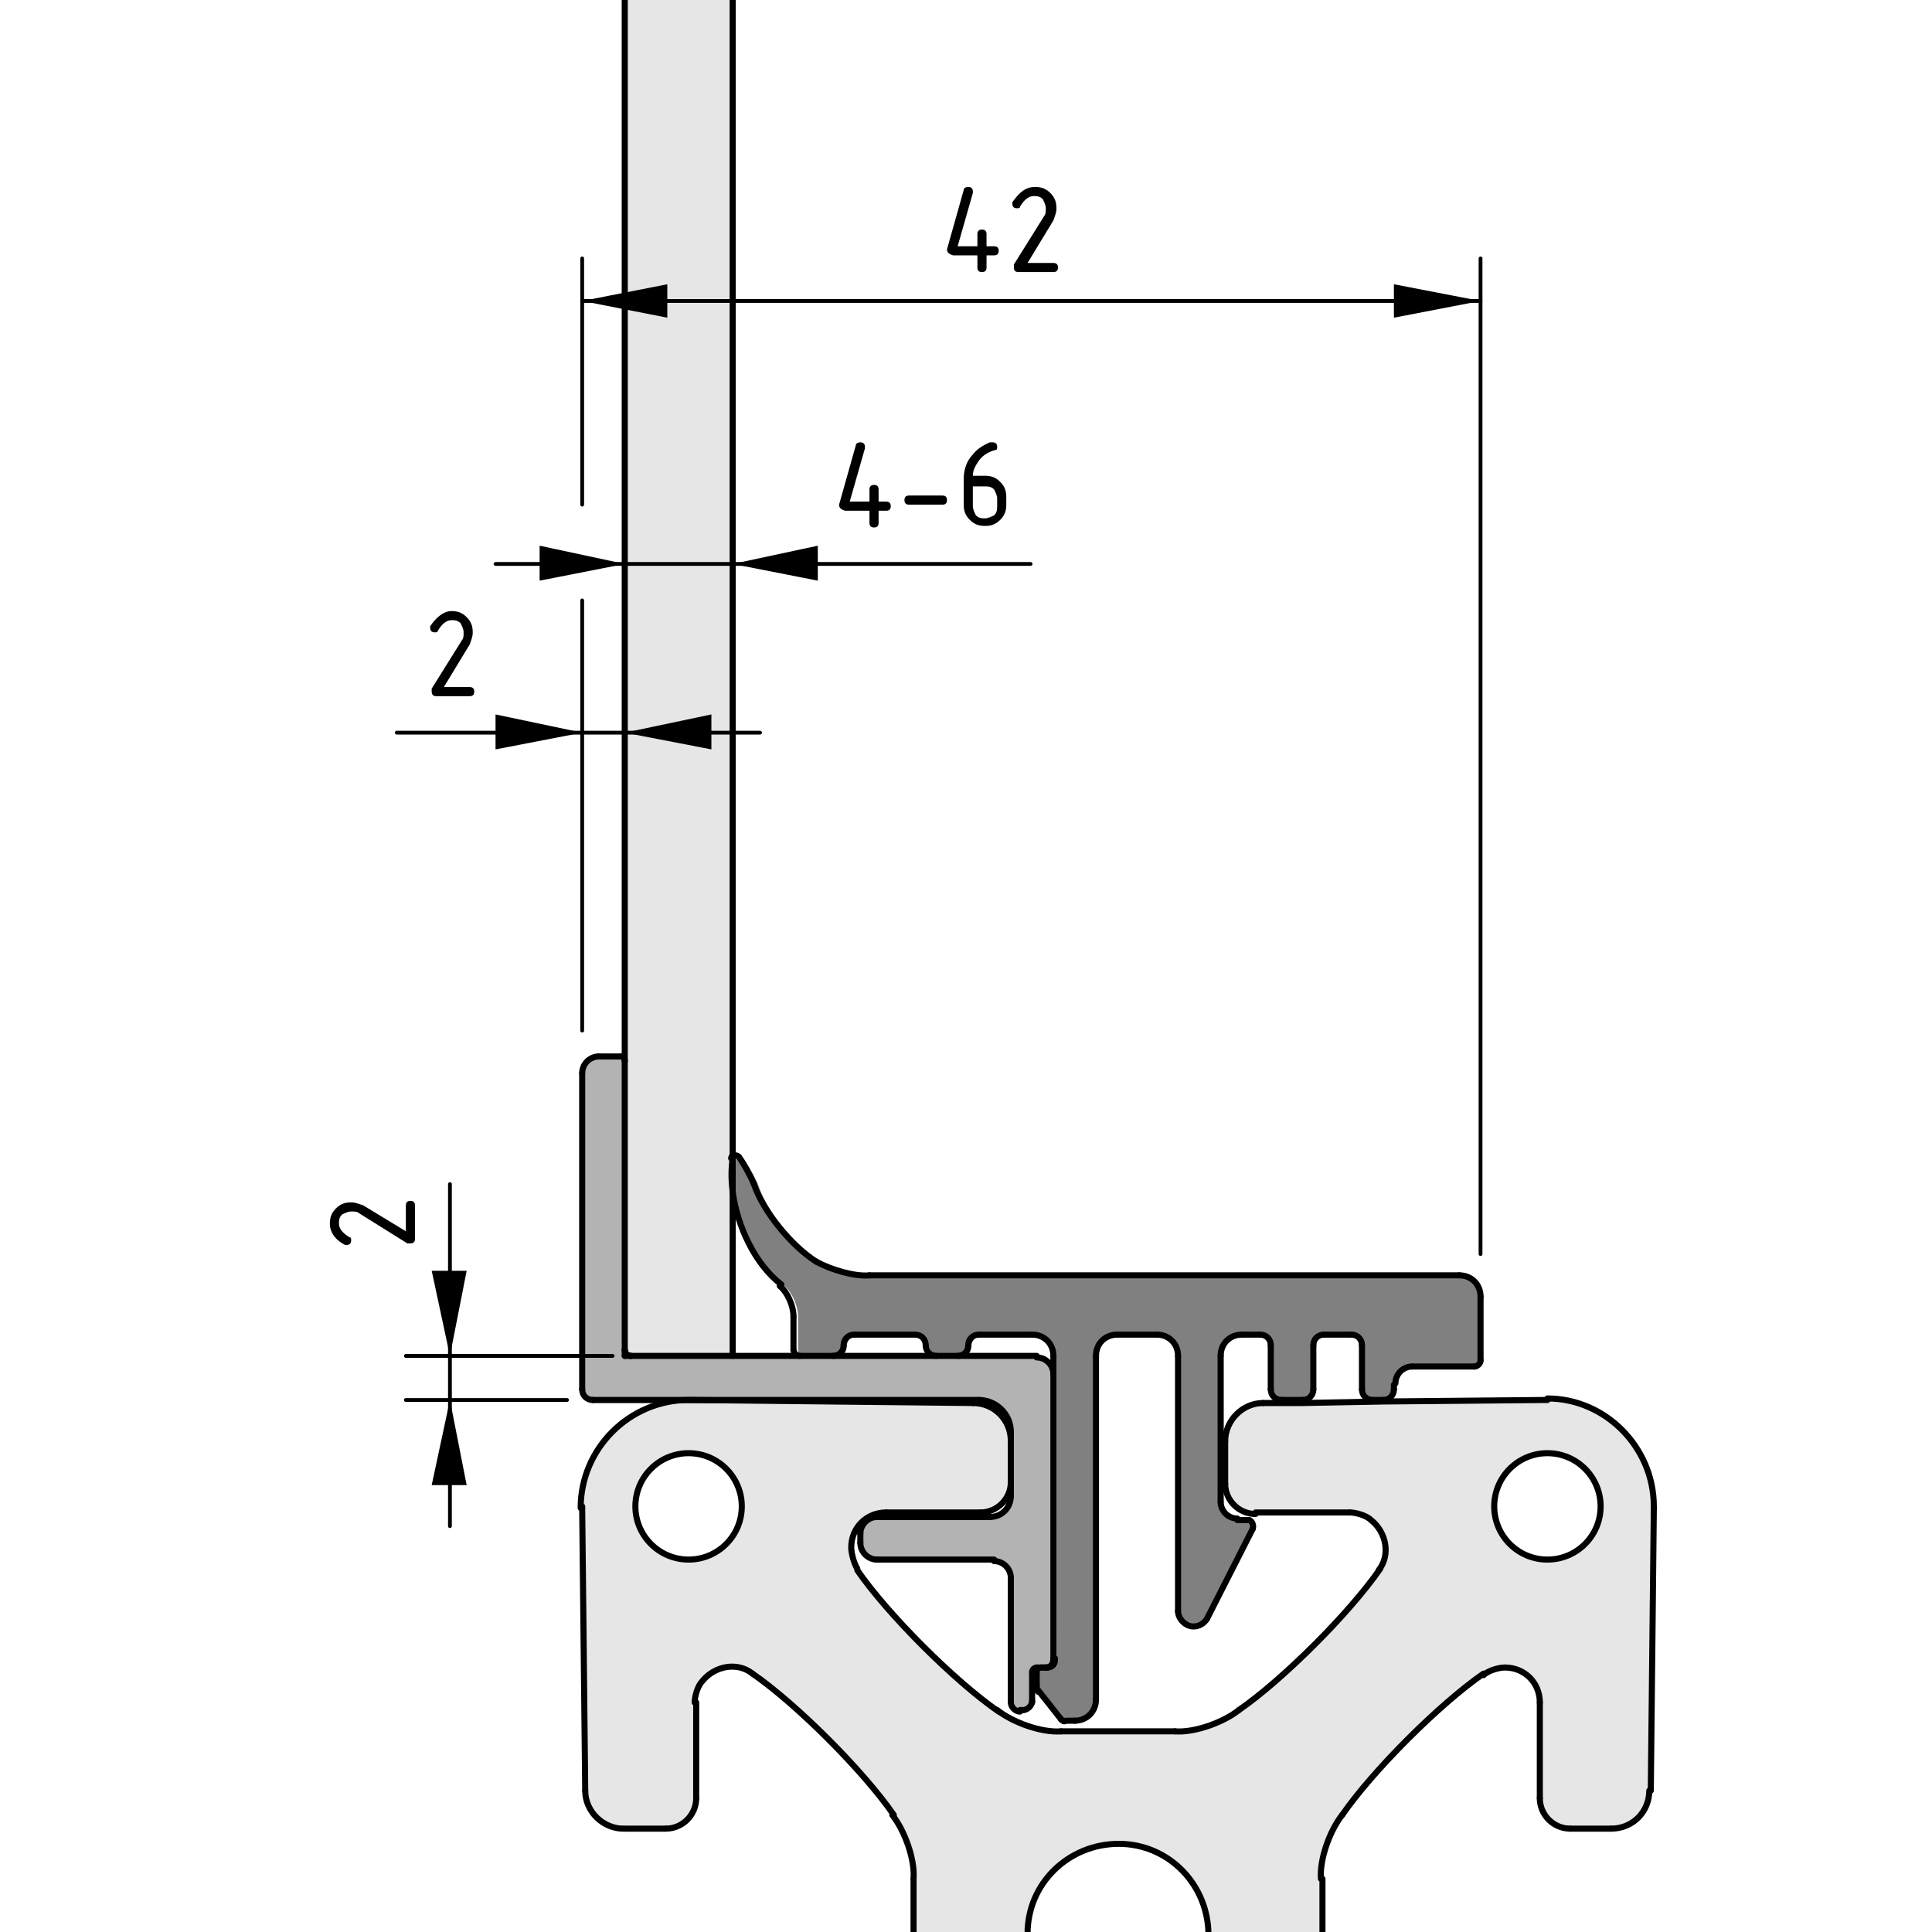 <?xml version="1.0" encoding="utf-8"?>
<!-- Generator: Adobe Illustrator 21.1.0, SVG Export Plug-In . SVG Version: 6.00 Build 0)  -->
<svg version="1.1" xmlns="http://www.w3.org/2000/svg" xmlns:xlink="http://www.w3.org/1999/xlink" x="0px" y="0px"
	 viewBox="0 0 127.1 127.1" style="enable-background:new 0 0 127.1 127.1;" xml:space="preserve">
<style type="text/css">
	.st0{fill:#E6E6E6;}
	.st1{fill:#808080;}
	.st2{fill:#B3B3B3;}
	.st3{fill:none;stroke:#000000;stroke-width:0.4;stroke-linecap:round;stroke-miterlimit:10;}
	.st4{fill:none;stroke:#000000;stroke-width:0.25;stroke-linecap:round;stroke-miterlimit:10;}
</style>
<g id="Kontur">
	<g id="ARC_151_">
		<g id="XMLID_1_">
			<g>
				<path class="st0" d="M108.8,99.1C108.8,99.1,108.8,99.2,108.8,99.1l-0.2,18.6c0,1.4-1.2,2.5-2.5,2.5h-2.7c-1.1,0-2-0.9-2-2V112
					c0-1.3-1-2.3-2.3-2.3c-0.4,0-1.1,0.2-1.4,0.5c-2.9,2-7.3,6.4-9.3,9.3c-0.8,1-1.5,2.9-1.4,4.2v3.7h-7.4c0-3.3-2.6-6-5.9-6
					c-3.3,0-6,2.6-6,5.9c0,0,0,0.1,0,0.1h-7.5v-3.7c0.1-1.3-0.6-3.2-1.4-4.2c-2-2.9-6.4-7.3-9.3-9.3c-1-0.8-2.5-0.5-3.3,0.5
					c-0.3,0.3-0.5,1-0.5,1.4v6.3c0,1.1-0.9,2-2,2h-2.7c-1.4,0-2.5-1.1-2.5-2.5l-0.2-18.6c0,0,0-0.1,0-0.1c0-3.9,3.2-7.1,7.1-7.1h0.1
					L64,92.3c1.4,0,2.5,1.2,2.5,2.5v2.7c0,1.1-0.9,2-2,2h-6.3c-1.3,0-2.3,1-2.3,2.3c0,0.4,0.2,1.1,0.4,1.4c2,2.9,6.4,7.3,9.3,9.3
					c1,0.8,2.9,1.5,4.2,1.4h0.9h6.5c1.3,0.1,3.2-0.6,4.2-1.4c2.9-2,7.3-6.4,9.3-9.3c0.8-1,0.5-2.5-0.5-3.3c-0.3-0.3-1-0.5-1.4-0.5
					h-6.3c-1.1,0-2-0.9-2-2v-2.7c0-1.4,1.1-2.5,2.5-2.5l2.6,0l5.4-0.1l10.6-0.1c0,0,0.1,0,0.1,0C105.7,92.1,108.8,95.2,108.8,99.1z
					 M105.3,99.1c0-2-1.6-3.5-3.5-3.5s-3.5,1.6-3.5,3.5c0,2,1.6,3.5,3.5,3.5S105.3,101.1,105.3,99.1z M48.9,99.1
					c0-2-1.6-3.5-3.5-3.5c-2,0-3.5,1.6-3.5,3.5c0,2,1.6,3.5,3.5,3.5C47.3,102.6,48.9,101.1,48.9,99.1z"/>
				<path class="st1" d="M97.4,85.3v4.2c0,0.2-0.2,0.4-0.4,0.4h-4.1c-0.6,0-1.1,0.5-1.1,1.1v0.3c0,0.4-0.3,0.7-0.7,0.7h-0.7
					c-0.4,0-0.7-0.3-0.7-0.7v-2.8c0-0.4-0.3-0.7-0.7-0.7h-1.8c-0.4,0-0.7,0.3-0.7,0.7v2.8c0,0.4-0.3,0.7-0.7,0.7h-1.4
					c-0.4,0-0.7-0.3-0.7-0.7v-2.8c0-0.4-0.3-0.7-0.7-0.7h-1.1c-0.8,0-1.4,0.6-1.4,1.4v8.3v1.3c0,0.6,0.5,1.1,1.1,1.1H82
					c0,0,0.1,0,0.2,0c0.2,0.1,0.3,0.4,0.2,0.6l-3,5.9c-0.1,0.3-0.5,0.6-0.9,0.5c-0.5,0-1-0.4-1-1V89.2c0-0.8-0.6-1.4-1.4-1.4h-2.5
					c-0.8,0-1.4,0.6-1.4,1.4v22.6c0,0.8-0.6,1.4-1.4,1.4h-0.6c-0.1,0-0.3-0.1-0.3-0.1l-1.5-1.8c-0.1-0.1-0.1-0.2-0.1-0.3v-0.1V110
					c0-0.2,0.1-0.3,0.3-0.3h0.3c0,0,0.1,0,0.1,0h0c0.3,0,0.5-0.2,0.5-0.5c0,0,0-0.1,0-0.1V90.4v-1.1c0-0.8-0.6-1.4-1.4-1.4h-3.5
					c-0.4,0-0.7,0.3-0.7,0.7c0,0.4-0.3,0.7-0.7,0.7h-1.4c-0.4,0-0.7-0.3-0.7-0.7c0-0.4-0.3-0.7-0.7-0.7h-4c-0.4,0-0.7,0.3-0.7,0.7
					c0,0.4-0.3,0.7-0.7,0.7h-2.1c-0.2,0-0.4-0.2-0.4-0.4v-2.3c0-0.7-0.4-1.6-0.9-2c-1.7-1.3-2.9-3.8-3.2-6.1v-2.2
					c0-0.1,0.1-0.1,0.1-0.2c0.1-0.1,0.3-0.1,0.4,0.1c0.3,0.4,0.8,1.3,1,1.8c0.6,1.8,2.5,4.1,4.1,5.1c0.9,0.5,2.5,1,3.5,0.9H96
					C96.8,83.9,97.4,84.5,97.4,85.3z"/>
				<path class="st2" d="M69.3,90.4v18.8c0,0.3-0.2,0.5-0.4,0.6h0l-0.4,0h-0.3c-0.1,0-0.3,0.1-0.3,0.3v2c0,0.3-0.3,0.6-0.6,0.6h-0.3
					c-0.3,0-0.6-0.3-0.6-0.6v-8.2c0-0.6-0.5-1.1-1.1-1.1h-7.6c-0.6,0-1.1-0.5-1.1-1.1v-0.6c0-0.6,0.5-1.1,1.1-1.1h7.3
					c0.8,0,1.4-0.6,1.4-1.4v-0.8v-2.7v-0.7c0-1.2-1-2.1-2.1-2.1h-19h-0.1H39c-0.4,0-0.7-0.3-0.7-0.7V70.6c0-0.6,0.5-1.1,1.1-1.1h1.4
					c0.1,0,0.3,0.1,0.3,0.3v19v0.4h0.4h6.6h4.5h2.1h6.8H63h5.2C68.8,89.2,69.3,89.7,69.3,90.4z"/>
				<path class="st0" d="M48.2,78.4v10.8h-6.6c-0.2,0-0.4-0.2-0.4-0.4v-19v-97.6h7V76.2C48,76.9,48.1,77.7,48.2,78.4z"/>
			</g>
			<g>
				<line class="st3" x1="60.1" y1="127.3" x2="67.6" y2="127.3"/>
				<line class="st3" x1="79.5" y1="127.3" x2="87" y2="127.3"/>
				<line class="st3" x1="48.2" y1="-27.9" x2="41.1" y2="-27.9"/>
				<line class="st3" x1="41.1" y1="69.8" x2="41.1" y2="-27.9"/>
				<line class="st3" x1="41.1" y1="89.2" x2="41.1" y2="88.8"/>
				<polyline class="st3" points="48.2,89.2 48.2,78.4 48.2,76.2 48.2,-27.9 				"/>
				<line class="st3" x1="41.1" y1="89.2" x2="41.5" y2="89.2"/>
				<path class="st3" d="M79.5,127.3c0-3.3-2.6-6-5.9-6c-3.3,0-6,2.6-6,5.9c0,0,0,0.1,0,0.1"/>
				<line class="st3" x1="60.1" y1="127.3" x2="60.1" y2="123.6"/>
				<path class="st3" d="M60.1,123.6c0.1-1.3-0.6-3.2-1.4-4.2"/>
				<path class="st3" d="M58.8,119.4c-2-2.9-6.4-7.3-9.3-9.3"/>
				<path class="st3" d="M49.5,110.1c-1-0.8-2.5-0.5-3.3,0.5c-0.3,0.3-0.5,1-0.5,1.4"/>
				<line class="st3" x1="45.8" y1="112" x2="45.8" y2="118.3"/>
				<path class="st3" d="M43.8,120.3c1.1,0,2-0.9,2-2"/>
				<line class="st3" x1="43.8" y1="120.3" x2="41.1" y2="120.3"/>
				<path class="st3" d="M38.5,117.8c0,1.4,1.2,2.5,2.5,2.5"/>
				<line class="st3" x1="38.5" y1="117.8" x2="38.3" y2="99.2"/>
				<path class="st3" d="M38.3,99.1C38.3,99.1,38.3,99.2,38.3,99.1"/>
				<path class="st3" d="M45.3,92.1c-3.9,0-7.1,3.2-7.1,7.1"/>
				<line class="st3" x1="45.4" y1="92.1" x2="64" y2="92.3"/>
				<path class="st3" d="M66.5,94.8c0-1.4-1.1-2.5-2.5-2.5"/>
				<path class="st3" d="M64.5,99.5c1.1,0,2-0.9,2-2"/>
				<line class="st3" x1="64.5" y1="99.5" x2="58.3" y2="99.5"/>
				<path class="st3" d="M58.3,99.5c-1.3,0-2.3,1-2.3,2.3c0,0.4,0.2,1.1,0.4,1.4"/>
				<path class="st3" d="M56.4,103.3c2,2.9,6.4,7.3,9.3,9.3"/>
				<path class="st3" d="M65.6,112.5c1,0.8,2.9,1.5,4.2,1.4"/>
				<polyline class="st3" points="69.8,113.9 70.7,113.9 77.3,113.9 				"/>
				<path class="st3" d="M77.3,113.9c1.3,0.1,3.2-0.6,4.2-1.4"/>
				<path class="st3" d="M81.5,112.5c2.9-2,7.3-6.4,9.3-9.3"/>
				<path class="st3" d="M90.7,103.3c0.8-1,0.5-2.5-0.5-3.3c-0.3-0.3-1-0.5-1.4-0.5"/>
				<line class="st3" x1="88.8" y1="99.5" x2="82.6" y2="99.5"/>
				<path class="st3" d="M80.6,97.6c0,1.1,0.9,2,2,2"/>
				<line class="st3" x1="80.6" y1="97.6" x2="80.6" y2="94.8"/>
				<path class="st3" d="M83.1,92.3c-1.4,0-2.5,1.2-2.5,2.5"/>
				<polyline class="st3" points="83.1,92.3 85.7,92.3 91,92.2 101.7,92.1 				"/>
				<path class="st3" d="M101.8,92.1C101.7,92.1,101.7,92.1,101.8,92.1"/>
				<path class="st3" d="M108.8,99.1c0-3.9-3.2-7.1-7-7.1"/>
				<path class="st3" d="M108.8,99.2C108.8,99.2,108.8,99.1,108.8,99.2"/>
				<line class="st3" x1="108.8" y1="99.2" x2="108.6" y2="117.8"/>
				<path class="st3" d="M106,120.3c1.4,0,2.5-1.1,2.5-2.5"/>
				<line class="st3" x1="106" y1="120.3" x2="103.3" y2="120.3"/>
				<path class="st3" d="M101.3,118.3c0,1.1,0.9,2,2,2"/>
				<line class="st3" x1="101.3" y1="118.3" x2="101.3" y2="112"/>
				<path class="st3" d="M101.3,112c0-1.3-1-2.3-2.3-2.3c-0.4,0-1.1,0.2-1.4,0.5"/>
				<path class="st3" d="M97.6,110.1c-2.9,2-7.3,6.4-9.3,9.3"/>
				<path class="st3" d="M88.3,119.4c-0.8,1-1.5,2.9-1.4,4.2"/>
				<line class="st3" x1="87" y1="123.6" x2="87" y2="127.3"/>
				<ellipse class="st3" cx="45.3" cy="99.1" rx="3.5" ry="3.5"/>
				<circle class="st3" cx="101.8" cy="99.1" r="3.5"/>
				<path class="st3" d="M89.6,91.4c0,0.4,0.3,0.7,0.7,0.7"/>
				<line class="st3" x1="89.6" y1="88.5" x2="89.6" y2="91.4"/>
				<path class="st3" d="M89.6,88.5c0-0.4-0.3-0.7-0.7-0.7"/>
				<path class="st3" d="M87.1,87.8c-0.4,0-0.7,0.3-0.7,0.7"/>
				<line class="st3" x1="86.4" y1="91.4" x2="86.4" y2="88.5"/>
				<path class="st3" d="M85.7,92.1c0.4,0,0.7-0.3,0.7-0.7"/>
				<line class="st3" x1="84.3" y1="92.1" x2="85.7" y2="92.1"/>
				<path class="st3" d="M83.6,91.4c0,0.4,0.3,0.7,0.7,0.7"/>
				<line class="st3" x1="83.6" y1="88.5" x2="83.6" y2="91.4"/>
				<path class="st3" d="M83.6,88.5c0-0.4-0.3-0.7-0.7-0.7"/>
				<path class="st3" d="M81.7,87.8c-0.8,0-1.4,0.6-1.4,1.4"/>
				<polyline class="st3" points="80.3,98.8 80.3,97.6 80.3,89.2 				"/>
				<path class="st3" d="M80.3,98.8c0,0.6,0.5,1.1,1.1,1.1"/>
				<line class="st3" x1="82" y1="100" x2="81.4" y2="100"/>
				<path class="st3" d="M82.4,100.6c0.1-0.2,0-0.5-0.2-0.6c0,0-0.1,0-0.2,0"/>
				<line class="st3" x1="79.4" y1="106.5" x2="82.4" y2="100.6"/>
				<path class="st3" d="M77.5,106c0,0.5,0.5,1,1,1c0.4,0,0.7-0.2,0.9-0.5"/>
				<line class="st3" x1="77.5" y1="89.2" x2="77.5" y2="106"/>
				<path class="st3" d="M77.5,89.2c0-0.8-0.6-1.4-1.4-1.4"/>
				<line class="st3" x1="73.5" y1="87.8" x2="76.1" y2="87.8"/>
				<path class="st3" d="M73.5,87.8c-0.8,0-1.4,0.6-1.4,1.4"/>
				<line class="st3" x1="72.1" y1="111.8" x2="72.1" y2="89.2"/>
				<path class="st3" d="M70.7,113.2c0.8,0,1.4-0.6,1.4-1.4"/>
				<line class="st3" x1="70.2" y1="113.2" x2="70.7" y2="113.2"/>
				<path class="st3" d="M69.8,113.1c0.1,0.1,0.2,0.2,0.3,0.1"/>
				<line class="st3" x1="68.3" y1="111.2" x2="69.8" y2="113.1"/>
				<path class="st3" d="M68.2,111c0,0.1,0,0.2,0.1,0.3"/>
				<line class="st3" x1="68.2" y1="110.8" x2="68.2" y2="111"/>
				<path class="st3" d="M69.3,89.2c0-0.8-0.6-1.4-1.4-1.4"/>
				<path class="st3" d="M64.4,87.8c-0.4,0-0.7,0.3-0.7,0.7"/>
				<path class="st3" d="M63,89.2c0.4,0,0.7-0.3,0.7-0.7"/>
				<path class="st3" d="M60.9,88.5c0,0.4,0.3,0.7,0.7,0.7"/>
				<path class="st3" d="M60.9,88.5c0-0.4-0.3-0.7-0.7-0.7"/>
				<path class="st3" d="M56.2,87.8c-0.4,0-0.7,0.3-0.7,0.7"/>
				<path class="st3" d="M54.8,89.2c0.4,0,0.7-0.3,0.7-0.7"/>
				<path class="st3" d="M52.2,88.8c0,0.2,0.2,0.4,0.4,0.4"/>
				<line class="st3" x1="52.2" y1="86.6" x2="52.2" y2="88.8"/>
				<path class="st3" d="M97.4,85.3c0-0.8-0.6-1.4-1.4-1.4"/>
				<line class="st3" x1="97.4" y1="89.5" x2="97.4" y2="85.3"/>
				<path class="st3" d="M97,89.9c0.2,0,0.4-0.2,0.4-0.4"/>
				<line class="st3" x1="92.9" y1="89.9" x2="97" y2="89.9"/>
				<path class="st3" d="M92.9,89.9c-0.6,0-1.1,0.5-1.1,1.1"/>
				<line class="st3" x1="91.7" y1="91.4" x2="91.7" y2="91.1"/>
				<path class="st3" d="M91,92.1c0.4,0,0.7-0.3,0.7-0.7"/>
				<line class="st3" x1="67.9" y1="87.8" x2="64.4" y2="87.8"/>
				<line class="st3" x1="60.1" y1="87.8" x2="56.2" y2="87.8"/>
				<line class="st3" x1="82.9" y1="87.8" x2="81.7" y2="87.8"/>
				<line class="st3" x1="90.3" y1="92.1" x2="91" y2="92.1"/>
				<line class="st3" x1="96" y1="83.9" x2="57.2" y2="83.9"/>
				<line class="st3" x1="88.9" y1="87.8" x2="87.1" y2="87.8"/>
				<path class="st3" d="M48.2,76.2c-0.1,0.7-0.1,1.4,0,2.2c0.3,2.3,1.5,4.8,3.2,6.1"/>
				<path class="st3" d="M48.6,76.1c-0.1-0.1-0.2-0.1-0.4-0.1c0,0-0.1,0.1-0.1,0.2"/>
				<path class="st3" d="M49.6,77.9c-0.2-0.5-0.7-1.4-1-1.8"/>
				<path class="st3" d="M49.6,77.9c0.6,1.8,2.5,4.1,4.1,5.1"/>
				<path class="st3" d="M53.7,83c0.9,0.5,2.5,1,3.5,0.9"/>
				<path class="st3" d="M52.2,86.6c0-0.7-0.4-1.6-0.9-2"/>
				<polyline class="st3" points="39,92.1 45.3,92.1 45.4,92.1 64.4,92.1 				"/>
				<path class="st3" d="M38.3,91.4c0,0.4,0.3,0.7,0.7,0.7"/>
				<line class="st3" x1="38.3" y1="70.6" x2="38.3" y2="91.4"/>
				<path class="st3" d="M39.4,69.5c-0.6,0-1.1,0.5-1.1,1.1"/>
				<line class="st3" x1="40.8" y1="69.5" x2="39.4" y2="69.5"/>
				<path class="st3" d="M41.1,69.8c0-0.2-0.1-0.3-0.3-0.3"/>
				<line class="st3" x1="41.1" y1="88.8" x2="41.1" y2="69.8"/>
				<path class="st3" d="M41.1,88.8c0,0.2,0.2,0.4,0.4,0.4"/>
				<polyline class="st3" points="68.2,89.2 63,89.2 61.6,89.2 54.8,89.2 52.7,89.2 48.2,89.2 41.5,89.2 				"/>
				<path class="st3" d="M69.3,90.4c0-0.6-0.5-1.1-1.1-1.1"/>
				<path class="st3" d="M68.9,109.7c0.3-0.1,0.4-0.3,0.4-0.6"/>
				<path class="st3" d="M68.8,109.7c0,0,0.1,0,0.1,0"/>
				<polyline class="st3" points="68.2,109.7 68.5,109.7 68.8,109.7 				"/>
				<path class="st3" d="M68.2,109.7c-0.1,0-0.3,0.1-0.3,0.3"/>
				<line class="st3" x1="67.9" y1="112" x2="67.9" y2="110"/>
				<line class="st3" x1="67.1" y1="112.5" x2="67.3" y2="112.5"/>
				<line class="st3" x1="66.5" y1="103.8" x2="66.5" y2="112"/>
				<path class="st3" d="M66.5,103.8c0-0.6-0.5-1.1-1.1-1.1"/>
				<line class="st3" x1="57.7" y1="102.6" x2="65.4" y2="102.6"/>
				<path class="st3" d="M56.6,101.5c0,0.6,0.5,1.1,1.1,1.1"/>
				<path class="st3" d="M57.7,99.8c-0.6,0-1.1,0.5-1.1,1.1"/>
				<line class="st3" x1="65.1" y1="99.8" x2="57.7" y2="99.8"/>
				<path class="st3" d="M65.1,99.8c0.8,0,1.4-0.6,1.4-1.4"/>
				<polyline class="st3" points="66.5,94.2 66.5,94.8 66.5,97.6 66.5,98.4 				"/>
				<path class="st3" d="M66.5,94.2c0-1.2-1-2.1-2.1-2.1"/>
				<path class="st3" d="M67.3,112.5c0.3,0,0.6-0.3,0.6-0.6"/>
				<path class="st3" d="M66.5,112c0,0.3,0.3,0.6,0.6,0.6"/>
				<line class="st3" x1="56.6" y1="100.9" x2="56.6" y2="101.5"/>
				<line class="st3" x1="68.2" y1="110.8" x2="68.2" y2="110"/>
				<polyline class="st3" points="68.5,109.7 68.9,109.7 68.9,109.7 				"/>
				<polyline class="st3" points="69.3,89.2 69.3,90.4 69.3,109.1 				"/>
				<path class="st3" d="M68.5,109.7c-0.2,0-0.3,0.1-0.3,0.3"/>
				<path class="st3" d="M68.9,109.7c0.3,0,0.5-0.2,0.5-0.5c0,0,0-0.1,0-0.1"/>
			</g>
		</g>
	</g>
</g>
<g id="Bemaßung">
	<g id="SOLID">
		<polygon points="97.4,19.8 91.7,18.7 91.7,20.9 		"/>
	</g>
	<line class="st4" x1="97.4" y1="82.5" x2="97.4" y2="17"/>
	<line class="st4" x1="97.4" y1="19.8" x2="38.3" y2="19.8"/>
	<g id="MTEXT">
		<g>
			<path d="M62.3,16.4C62.3,16.4,62.3,16.4,62.3,16.4l1.1-3.9c0-0.1,0.1-0.2,0.3-0.2c0.2,0,0.3,0.1,0.3,0.3c0,0,0,0.1,0,0.1l-1,3.5
				h1.3v-0.8c0-0.2,0.1-0.3,0.3-0.3c0.2,0,0.3,0.1,0.3,0.3v0.8h0.5c0.2,0,0.3,0.1,0.3,0.3c0,0.2-0.1,0.3-0.3,0.3h-0.5v0.8
				c0,0.2-0.1,0.3-0.3,0.3c-0.2,0-0.3-0.1-0.3-0.3v-0.8h-1.6C62.4,16.7,62.3,16.6,62.3,16.4z"/>
			<path d="M68.1,12.3c0.4,0,0.7,0.1,1,0.4c0.3,0.3,0.4,0.6,0.4,1c0,0.3-0.1,0.5-0.2,0.8l-1.7,2.8h1.7c0.2,0,0.3,0.1,0.3,0.3
				c0,0.2-0.1,0.3-0.3,0.3H67c-0.2,0-0.3-0.1-0.3-0.3c0-0.1,0-0.1,0-0.2l2-3.2c0.1-0.1,0.1-0.3,0.1-0.5c0-0.2-0.1-0.4-0.2-0.6
				c-0.2-0.2-0.4-0.2-0.6-0.2c-0.3,0-0.6,0.2-0.9,0.7c0,0.1-0.1,0.1-0.2,0.1c-0.2,0-0.3-0.1-0.3-0.3c0,0,0-0.1,0-0.1
				C67.1,12.6,67.5,12.3,68.1,12.3z"/>
		</g>
	</g>
	<polygon points="48.2,37.1 53.8,38.2 53.8,35.9 	"/>
	<g id="MTEXT_3_">
		<g>
			<path d="M55.2,33.2C55.2,33.2,55.2,33.2,55.2,33.2l1.1-3.9c0-0.1,0.1-0.2,0.3-0.2c0.2,0,0.3,0.1,0.3,0.3c0,0,0,0.1,0,0.1l-1,3.5
				h1.3v-0.8c0-0.2,0.1-0.3,0.3-0.3s0.3,0.1,0.3,0.3V33h0.5c0.2,0,0.3,0.1,0.3,0.3c0,0.2-0.1,0.3-0.3,0.3h-0.5v0.8
				c0,0.2-0.1,0.3-0.3,0.3s-0.3-0.1-0.3-0.3v-0.8h-1.6C55.3,33.5,55.2,33.4,55.2,33.2z"/>
			<path d="M62,33.2h-2.2c-0.2,0-0.3-0.1-0.3-0.3s0.1-0.3,0.3-0.3H62c0.2,0,0.3,0.1,0.3,0.3S62.2,33.2,62,33.2z"/>
			<path d="M65.3,29.1c0.2,0,0.3,0.1,0.3,0.3c0,0.1,0,0.2-0.1,0.2c-0.4,0.1-0.8,0.3-1.1,0.7c-0.2,0.3-0.4,0.6-0.4,1h0.8
				c0.4,0,0.7,0.1,1,0.4c0.3,0.3,0.4,0.6,0.4,1v0.5c0,0.4-0.1,0.7-0.4,1s-0.6,0.4-1,0.4c-0.4,0-0.7-0.1-1-0.4
				c-0.3-0.3-0.4-0.6-0.4-1v-1.7c0-0.6,0.2-1.2,0.6-1.6c0.3-0.4,0.7-0.6,1.1-0.8C65.2,29.1,65.3,29.1,65.3,29.1z M64,31.9v1.4
				c0,0.2,0.1,0.4,0.2,0.6c0.2,0.2,0.4,0.2,0.6,0.2c0.2,0,0.4-0.1,0.6-0.2c0.2-0.2,0.2-0.4,0.2-0.6v-0.5c0-0.2-0.1-0.4-0.2-0.6
				c-0.2-0.2-0.4-0.2-0.6-0.2H64z"/>
		</g>
	</g>
	<polygon points="38.3,19.8 43.9,20.9 43.9,18.7 	"/>
	<g id="LINE_134_">
		<line class="st4" x1="38.3" y1="33.2" x2="38.3" y2="17"/>
	</g>
	<line class="st4" x1="29.6" y1="100.4" x2="29.6" y2="77.9"/>
	<g id="MTEXT_1_">
		<g>
			<path d="M21.7,80.5c0-0.4,0.1-0.7,0.4-1c0.3-0.3,0.6-0.4,1-0.4c0.3,0,0.5,0.1,0.8,0.2l2.8,1.7v-1.7c0-0.2,0.1-0.3,0.3-0.3
				c0.2,0,0.3,0.1,0.3,0.3v2.2c0,0.2-0.1,0.3-0.3,0.3c-0.1,0-0.1,0-0.2,0l-3.2-2c-0.1-0.1-0.3-0.1-0.5-0.1c-0.2,0-0.4,0.1-0.6,0.2
				c-0.2,0.2-0.2,0.4-0.2,0.6c0,0.3,0.2,0.6,0.7,0.9c0.1,0,0.1,0.1,0.1,0.2c0,0.2-0.1,0.3-0.3,0.3c0,0-0.1,0-0.1,0
				C22.1,81.6,21.7,81.1,21.7,80.5z"/>
		</g>
	</g>
	<g id="SOLID_4_">
		<polygon points="38.3,48.2 32.6,47 32.6,49.3 		"/>
	</g>
	<line class="st4" x1="38.3" y1="67.8" x2="38.3" y2="39.5"/>
	<g id="LINE_142_">
		<line class="st4" x1="50" y1="48.2" x2="26.1" y2="48.2"/>
	</g>
	<g id="MTEXT_2_">
		<g>
			<path d="M29.7,40.2c0.4,0,0.7,0.1,1,0.4c0.3,0.3,0.4,0.6,0.4,1c0,0.3-0.1,0.5-0.2,0.8l-1.7,2.8h1.7c0.2,0,0.3,0.1,0.3,0.3
				c0,0.2-0.1,0.3-0.3,0.3h-2.2c-0.2,0-0.3-0.1-0.3-0.3c0-0.1,0-0.1,0-0.2l2-3.2c0.1-0.1,0.1-0.3,0.1-0.5c0-0.2-0.1-0.4-0.2-0.6
				c-0.2-0.2-0.4-0.2-0.6-0.2c-0.3,0-0.6,0.2-0.9,0.7c0,0.1-0.1,0.1-0.2,0.1c-0.2,0-0.3-0.1-0.3-0.3c0,0,0-0.1,0-0.1
				C28.7,40.6,29.2,40.2,29.7,40.2z"/>
		</g>
	</g>
	<polygon points="41.1,37.1 35.5,35.9 35.5,38.2 	"/>
	<line class="st4" x1="67.8" y1="37.1" x2="32.6" y2="37.1"/>
	<polygon points="41.1,48.2 46.8,49.3 46.8,47 	"/>
	<g id="SOLID_2_">
		<polygon points="29.6,92.1 28.4,97.7 30.7,97.7 		"/>
	</g>
	<g id="SOLID_3_">
		<polygon points="29.6,89.2 30.7,83.6 28.4,83.6 		"/>
	</g>
	<line class="st4" x1="37.3" y1="92.1" x2="26.7" y2="92.1"/>
	<line class="st4" x1="40.3" y1="89.2" x2="26.7" y2="89.2"/>
</g>
</svg>
